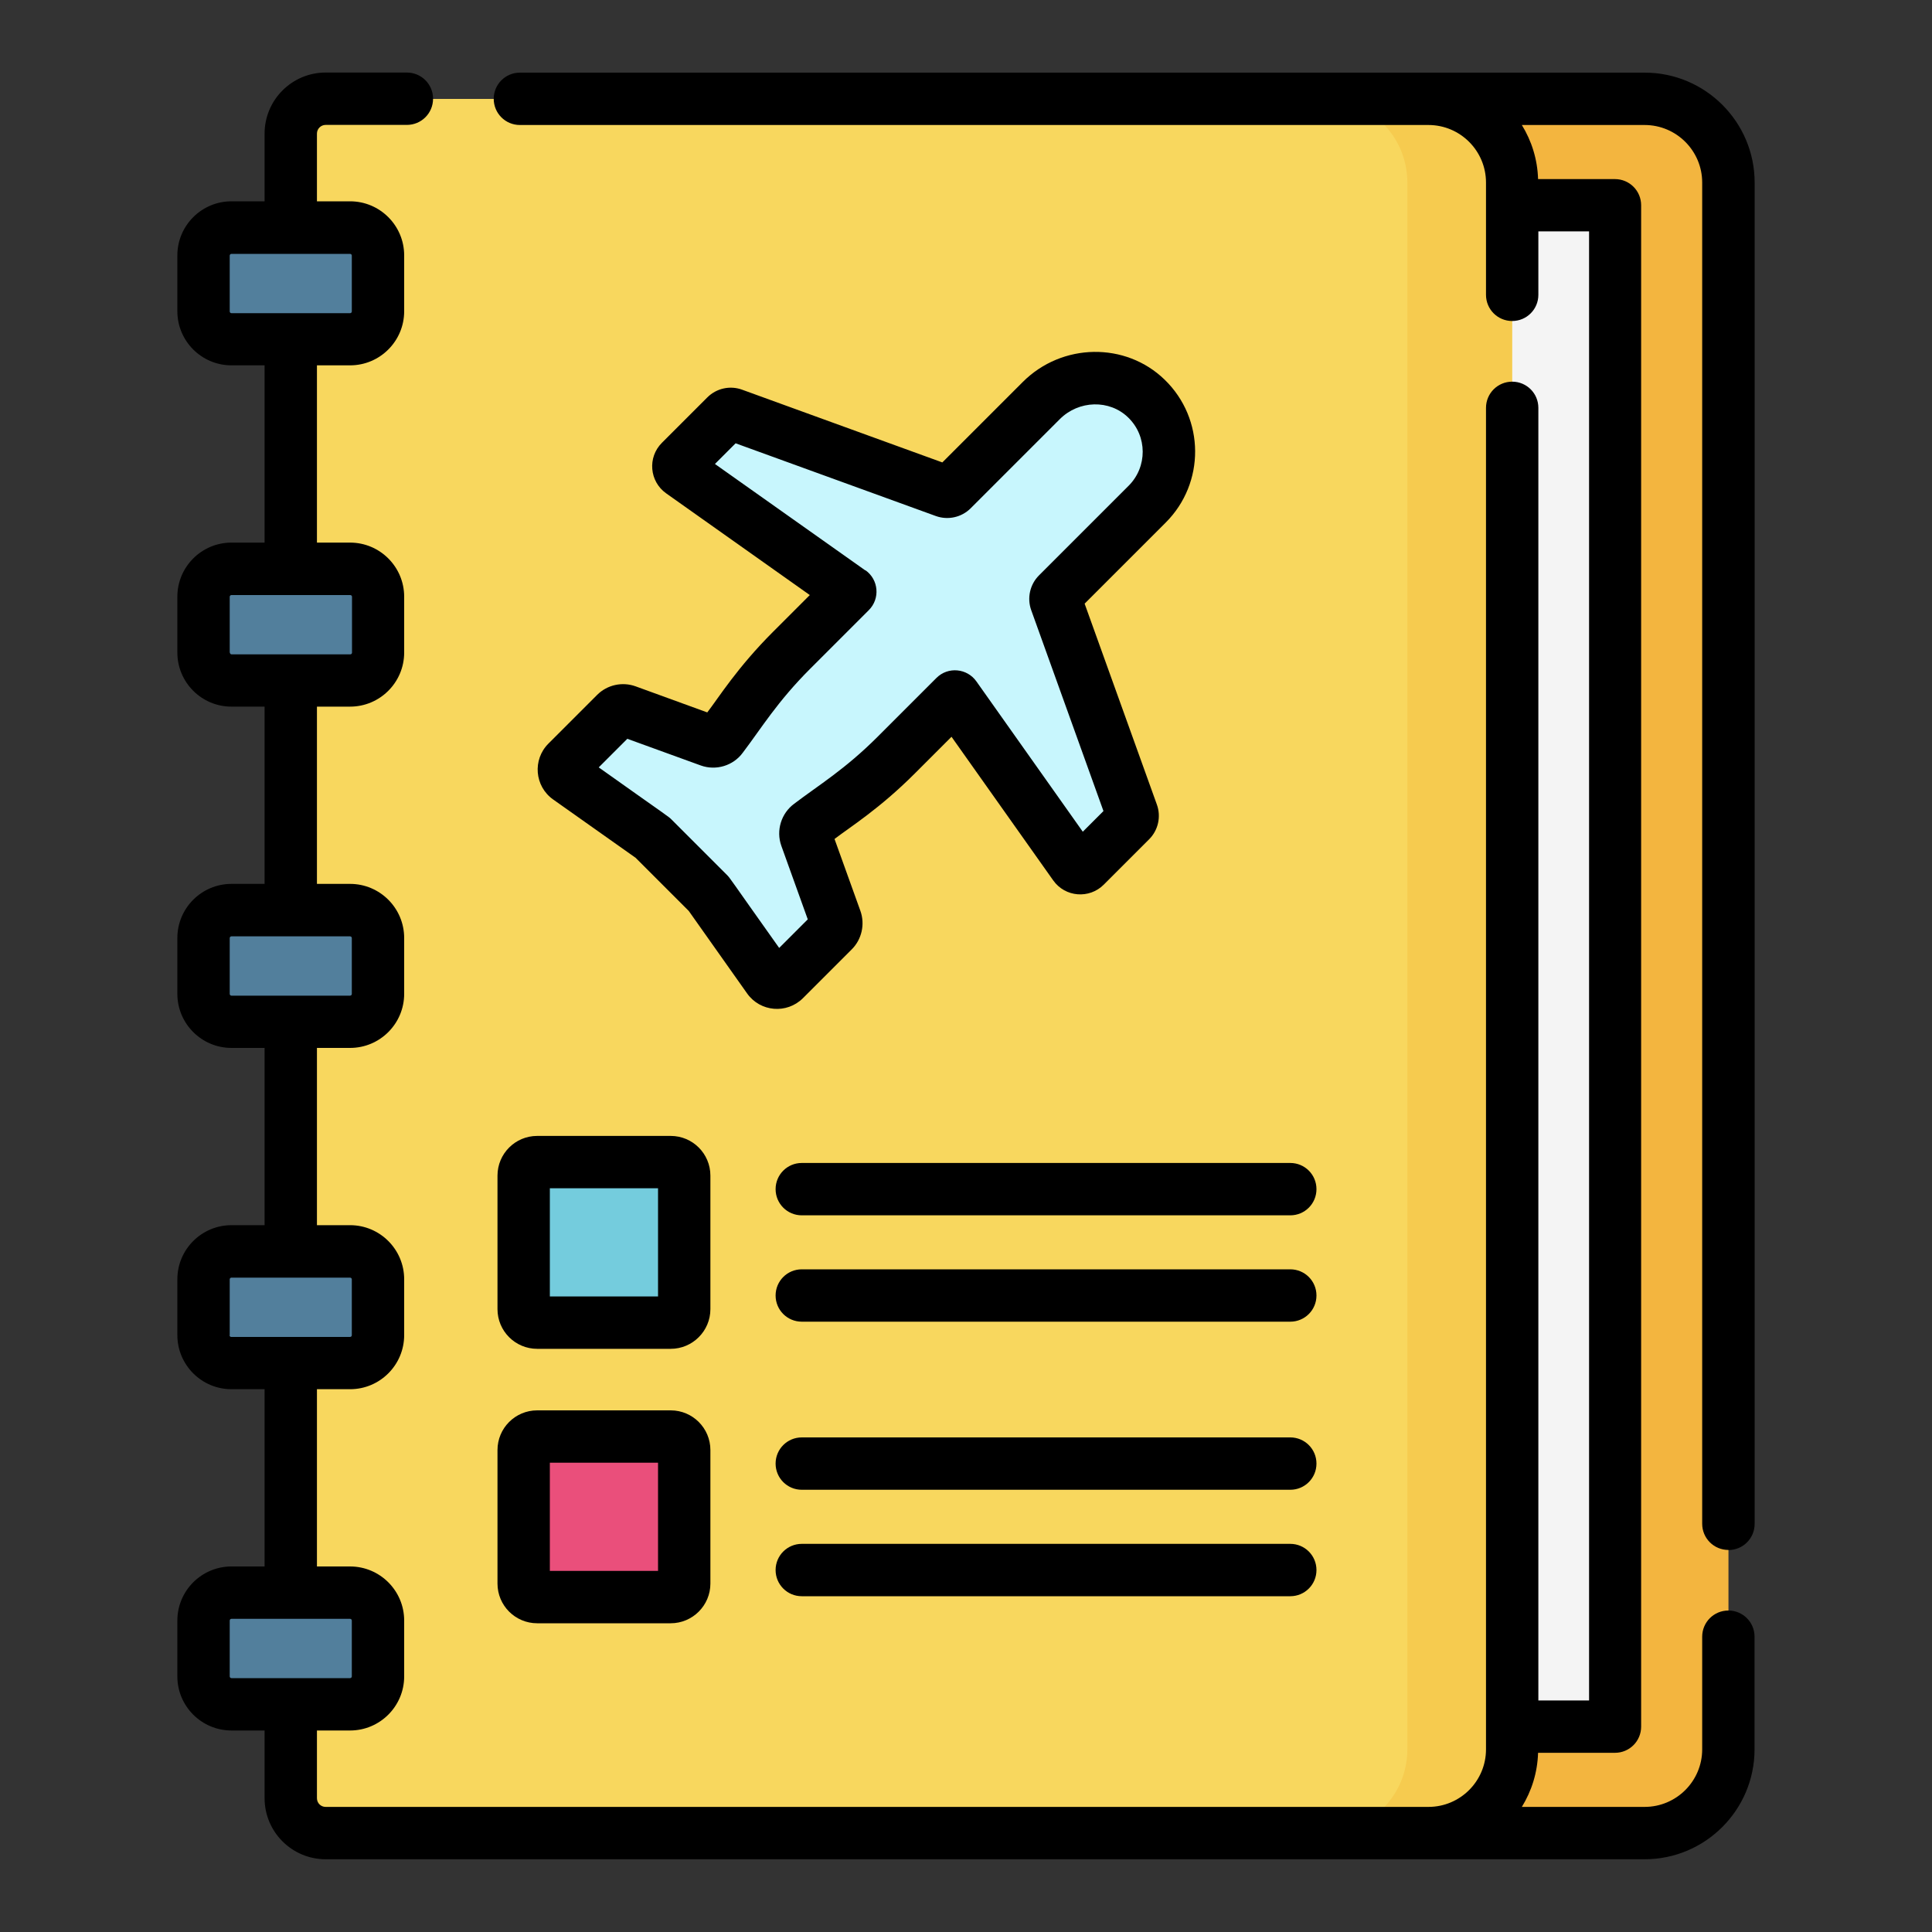 <?xml version="1.0" encoding="UTF-8"?><svg id="Layer_1" xmlns="http://www.w3.org/2000/svg" viewBox="0 0 200 200"><rect x="0" y="0" width="200" height="200" fill="#333333" stroke="none"/><defs><style>.cls-1{fill:#c8f6fd;}.cls-1,.cls-2,.cls-3,.cls-4,.cls-5,.cls-6,.cls-7,.cls-8,.cls-9{stroke-width:0px;}.cls-2{fill:#f3b53f;}.cls-3{fill:#74ccdd;}.cls-4{fill:#f4f4f4;}.cls-5{fill:#ea4f7b;}.cls-6{fill:#000;}.cls-7{fill:#527f9c;}.cls-8{fill:#f6cb4f;}.cls-9{fill:#f8d75e;}</style></defs><path class="cls-2" d="M170.26,189.77H56.11c-2,0-3.61-1.62-3.61-3.61V13.85c0-2,1.62-3.61,3.61-3.61h114.15c4.79,0,8.67,3.88,8.67,8.67v162.19c0,4.79-3.88,8.67-8.67,8.67Z"/><path class="cls-4" d="M40.77,21.25h126.43v157.5H40.77V21.25Z"/><path class="cls-9" d="M147.86,189.77H33.71c-2,0-3.61-1.62-3.61-3.61V13.85c0-2,1.62-3.61,3.61-3.61h114.15c4.79,0,8.67,3.88,8.67,8.67v162.19c0,4.79-3.88,8.67-8.67,8.67Z"/><path class="cls-8" d="M147.86,10.23h-10.84c4.79,0,8.67,3.88,8.67,8.67v162.19c0,4.79-3.88,8.67-8.67,8.67h10.84c4.79,0,8.67-3.88,8.67-8.67V18.9c0-4.79-3.88-8.67-8.67-8.67Z"/><path class="cls-7" d="M36.24,35.13h-12.28c-1.6,0-2.89-1.29-2.89-2.89v-5.78c0-1.6,1.29-2.89,2.89-2.89h12.28c1.6,0,2.89,1.29,2.89,2.89v5.78c0,1.6-1.29,2.89-2.89,2.89Z"/><path class="cls-7" d="M36.24,70.45h-12.28c-1.6,0-2.89-1.29-2.89-2.89v-5.78c0-1.6,1.29-2.89,2.89-2.89h12.28c1.6,0,2.89,1.29,2.89,2.89v5.78c0,1.6-1.29,2.89-2.89,2.89Z"/><path class="cls-7" d="M36.24,105.78h-12.28c-1.6,0-2.89-1.29-2.89-2.89v-5.78c0-1.6,1.29-2.89,2.89-2.89h12.28c1.6,0,2.89,1.29,2.89,2.89v5.78c0,1.6-1.29,2.89-2.89,2.89Z"/><path class="cls-7" d="M36.24,141.11h-12.28c-1.6,0-2.89-1.29-2.89-2.89v-5.78c0-1.6,1.29-2.89,2.89-2.89h12.28c1.6,0,2.89,1.29,2.89,2.89v5.78c0,1.6-1.29,2.89-2.89,2.89Z"/><path class="cls-7" d="M36.24,176.43h-12.28c-1.6,0-2.89-1.29-2.89-2.89v-5.78c0-1.6,1.29-2.89,2.89-2.89h12.28c1.6,0,2.89,1.29,2.89,2.89v5.78c0,1.6-1.29,2.89-2.89,2.89Z"/><path class="cls-1" d="M92.78,78.18l6.07-6.07h0s12.38,17.49,12.38,17.49c.26.37.78.41,1.1.09l4.7-4.7c.2-.2.26-.49.17-.76l-7.91-21.99c-.09-.26-.03-.56.17-.76l9.29-9.29c1.5-1.5,2.24-3.46,2.24-5.42s-.77-3.99-2.32-5.5c-3.03-2.94-7.9-2.78-10.88.2l-9.23,9.23c-.2.2-.49.26-.76.17l-21.92-7.96c-.26-.1-.56-.03-.76.17l-4.7,4.7c-.32.32-.27.84.09,1.1l17.49,12.38h0s-6.07,6.08-6.07,6.08c-1.7,1.7-3.26,3.53-4.68,5.48l-2.56,3.52c-.28.39-.79.55-1.25.38l-8.57-3.11c-.4-.14-.84-.05-1.14.25l-5.05,5.05c-.47.47-.41,1.26.14,1.65l8.65,6.12s.1.07.14.12l5.7,5.7s.08.09.12.14l6.12,8.65c.39.55,1.18.62,1.65.14l5.06-5.06c.3-.3.4-.74.25-1.13l-3.09-8.6c-.16-.45,0-.96.38-1.24l3.5-2.54c1.94-1.42,3.77-2.98,5.47-4.68h0Z"/><path class="cls-3" d="M69.43,136.91h-13.82c-.77,0-1.4-.63-1.4-1.4v-13.82c0-.77.63-1.4,1.4-1.4h13.82c.77,0,1.4.63,1.4,1.4v13.82c0,.77-.63,1.4-1.4,1.4Z"/><path class="cls-5" d="M69.43,165.33h-13.82c-.77,0-1.4-.63-1.4-1.4v-13.82c0-.77.63-1.4,1.4-1.4h13.82c.77,0,1.4.63,1.4,1.4v13.82c0,.77-.63,1.4-1.4,1.4Z"/><path class="cls-6" d="M178.93,160.46c1.5,0,2.71-1.21,2.71-2.71V18.9c0-6.27-5.1-11.38-11.38-11.38H53.82c-1.5,0-2.71,1.21-2.71,2.71s1.21,2.71,2.71,2.71h94.05c3.29,0,5.96,2.67,5.96,5.96v11.62c0,1.5,1.21,2.71,2.71,2.71s2.71-1.21,2.71-2.71v-6.57h5.25v152.08h-5.25V42.22c0-1.5-1.21-2.71-2.71-2.71s-2.71,1.21-2.71,2.71v138.87c0,3.29-2.67,5.96-5.96,5.96H33.71c-.5,0-.9-.4-.9-.9v-7.01h3.43c3.09,0,5.6-2.51,5.6-5.6v-5.78c0-3.09-2.51-5.6-5.6-5.6h-3.43v-18.35h3.43c3.09,0,5.6-2.51,5.6-5.6v-5.78c0-3.09-2.51-5.6-5.6-5.6h-3.43v-18.35h3.43c3.09,0,5.6-2.51,5.6-5.6v-5.78c0-3.09-2.51-5.6-5.6-5.6h-3.43v-18.35h3.43c3.09,0,5.6-2.51,5.6-5.6v-5.78c0-3.09-2.51-5.6-5.6-5.6h-3.43v-18.35h3.43c3.09,0,5.6-2.51,5.6-5.6v-5.78c0-3.09-2.51-5.6-5.6-5.6h-3.43v-7.01c0-.5.41-.9.9-.9h8.41c1.5,0,2.71-1.21,2.71-2.71s-1.21-2.71-2.71-2.71h-8.41c-3.49,0-6.32,2.84-6.32,6.32v7.01h-3.43c-3.09,0-5.6,2.51-5.6,5.6v5.78c0,3.09,2.51,5.6,5.6,5.6h3.43v18.35h-3.43c-3.09,0-5.6,2.51-5.6,5.6v5.78c0,3.09,2.51,5.6,5.6,5.6h3.43v18.35h-3.43c-3.09,0-5.6,2.51-5.6,5.6v5.78c0,3.09,2.51,5.6,5.6,5.6h3.43v18.35h-3.43c-3.09,0-5.6,2.51-5.6,5.6v5.78c0,3.09,2.51,5.6,5.6,5.6h3.43v18.35h-3.43c-3.09,0-5.6,2.51-5.6,5.6v5.78c0,3.09,2.51,5.6,5.6,5.6h3.43v7.01c0,3.49,2.84,6.32,6.32,6.32h136.54c6.27,0,11.38-5.1,11.38-11.38v-11.66c0-1.5-1.21-2.71-2.71-2.71s-2.71,1.21-2.71,2.71v11.66c0,3.29-2.67,5.96-5.96,5.96h-12.71c1.01-1.64,1.62-3.55,1.68-5.6h7.96c1.5,0,2.71-1.21,2.71-2.71V21.25c0-1.5-1.21-2.71-2.71-2.71h-7.96c-.06-2.05-.67-3.96-1.68-5.6h12.71c3.29,0,5.96,2.67,5.96,5.96v138.84c0,1.5,1.21,2.71,2.71,2.71h0ZM23.78,32.24v-5.78c0-.1.08-.18.18-.18h12.28c.1,0,.18.08.18.18v5.78c0,.1-.08.18-.18.18h-12.28c-.1,0-.18-.08-.18-.18ZM23.78,67.56v-5.78c0-.1.08-.18.18-.18h6.11s.02,0,.04,0,.02,0,.04,0h6.11c.1,0,.18.08.18.18v5.78c0,.1-.08.18-.18.18h-12.28c-.1,0-.18-.08-.18-.18ZM23.78,102.89v-5.78c0-.1.08-.18.18-.18h12.28c.1,0,.18.08.18.18v5.78c0,.1-.08.18-.18.18h-12.28c-.1,0-.18-.08-.18-.18ZM23.78,138.22v-5.78c0-.1.08-.18.18-.18h12.28c.1,0,.18.08.18.18v5.78c0,.1-.08.18-.18.18h-6.11s-.02,0-.04,0-.02,0-.04,0h-6.11c-.1,0-.18-.08-.18-.18ZM23.78,173.54v-5.78c0-.1.08-.18.18-.18h12.28c.1,0,.18.08.18.18v5.78c0,.1-.08.18-.18.18h-12.28c-.1,0-.18-.08-.18-.18Z"/><path class="cls-6" d="M73.22,73.75l-7.42-2.7c-1.38-.5-2.94-.16-3.98.88l-5.05,5.05c-1.66,1.66-1.43,4.42.49,5.78l8.54,6.04,5.5,5.5,6.04,8.54c1.36,1.92,4.11,2.15,5.78.49l5.06-5.06c1.03-1.03,1.38-2.59.89-3.97l-2.68-7.45c1.63-1.25,4.64-3.11,8.31-6.78l3.8-3.8,10.53,14.87c1.24,1.75,3.74,1.93,5.23.44l4.7-4.7c.94-.94,1.25-2.35.8-3.59l-7.48-20.8,8.4-8.4c4.08-4.08,4.06-10.73-.11-14.78-4.04-3.93-10.63-3.83-14.69.23l-8.33,8.33-20.73-7.53c-1.25-.46-2.66-.14-3.6.8l-4.7,4.7c-1.51,1.51-1.29,4,.44,5.23l14.87,10.53-3.8,3.8c-3.72,3.72-5.62,6.8-6.8,8.33h0ZM89.58,59.05l-15.57-11.02,2.14-2.14,20.73,7.53c1.25.45,2.66.14,3.6-.8l9.23-9.23c1.97-1.97,5.15-2.05,7.08-.17,2,1.94,1.99,5.12.05,7.06l-9.29,9.29c-.93.93-1.25,2.34-.8,3.59l7.48,20.8-2.14,2.14-11.02-15.57c-.96-1.35-2.93-1.55-4.13-.35l-6.07,6.07c-3.4,3.4-6.1,5.01-8.65,6.95-1.35.99-1.9,2.77-1.34,4.35l2.74,7.62-2.96,2.96c-5.35-7.53-5.02-7.16-5.42-7.57l-5.69-5.69c-.4-.4-.04-.08-7.57-5.43l2.96-2.96,7.6,2.76c1.58.57,3.37.03,4.36-1.33,1.92-2.53,3.55-5.26,6.97-8.68l6.07-6.07c1.19-1.19,1.02-3.16-.35-4.13h0Z"/><path class="cls-6" d="M51.5,121.7v13.82c0,2.27,1.84,4.11,4.11,4.11h13.82c2.26,0,4.11-1.84,4.11-4.11v-13.82c0-2.27-1.84-4.11-4.11-4.11h-13.82c-2.27,0-4.11,1.84-4.11,4.11ZM56.92,123.01h11.2v11.2h-11.2v-11.2Z"/><path class="cls-6" d="M133.57,120.39h-50.57c-1.5,0-2.71,1.21-2.71,2.71s1.21,2.71,2.71,2.71h50.57c1.5,0,2.71-1.21,2.71-2.71s-1.21-2.71-2.71-2.71Z"/><path class="cls-6" d="M133.57,131.4h-50.57c-1.5,0-2.71,1.21-2.71,2.71s1.21,2.71,2.71,2.71h50.57c1.5,0,2.71-1.21,2.71-2.71s-1.21-2.71-2.71-2.71Z"/><path class="cls-6" d="M51.5,163.93c0,2.27,1.84,4.11,4.11,4.11h13.82c2.26,0,4.11-1.84,4.11-4.11v-13.82c0-2.27-1.84-4.11-4.11-4.11h-13.82c-2.27,0-4.11,1.84-4.11,4.11v13.82ZM56.92,151.42h11.2v11.2h-11.2v-11.2Z"/><path class="cls-6" d="M133.57,148.8h-50.57c-1.5,0-2.71,1.21-2.71,2.71s1.21,2.71,2.71,2.71h50.57c1.5,0,2.71-1.21,2.71-2.71s-1.21-2.71-2.71-2.71Z"/><path class="cls-6" d="M133.57,159.82h-50.57c-1.5,0-2.71,1.21-2.71,2.71s1.21,2.71,2.71,2.71h50.57c1.5,0,2.71-1.21,2.71-2.71s-1.21-2.71-2.71-2.71Z"/></svg>